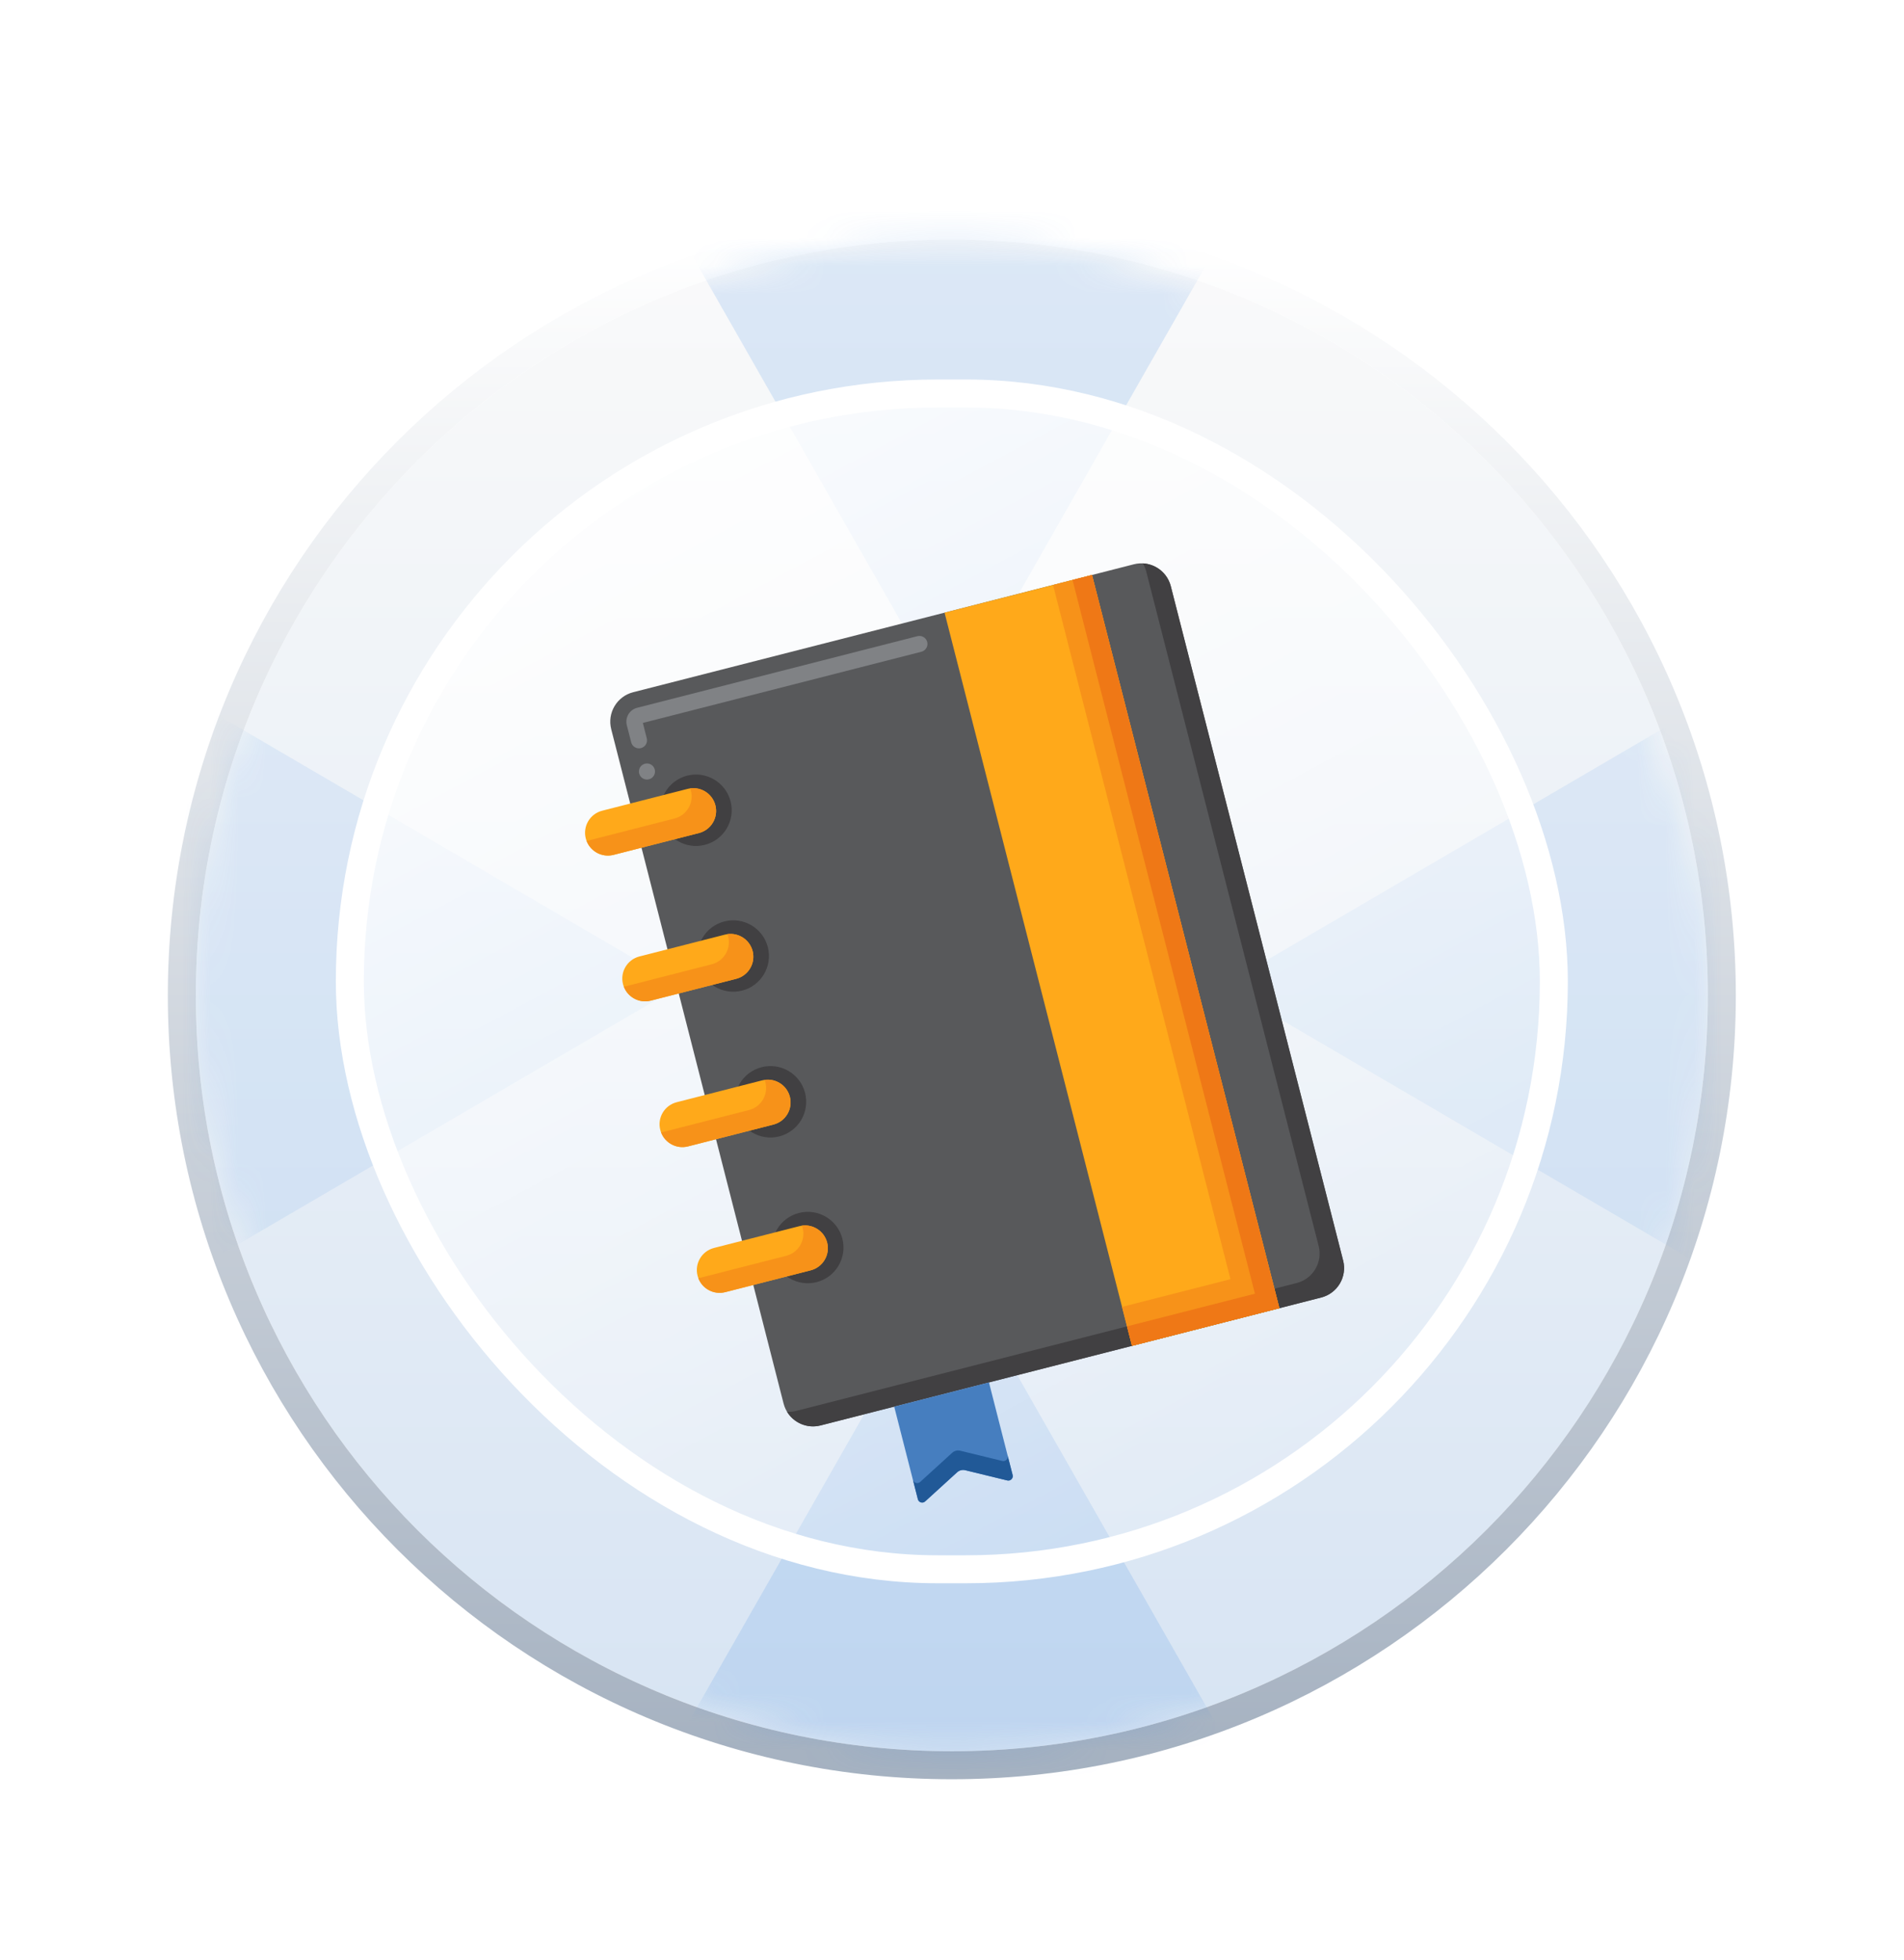 <svg width="68" height="70" viewBox="0 0 68 70" fill="none" xmlns="http://www.w3.org/2000/svg">
<g filter="url(#filter0_ii_1_1268)">
<path d="M6.994 35.556C6.994 50.468 19.082 62.556 33.994 62.556C48.906 62.556 60.994 50.468 60.994 35.556C60.994 20.644 48.906 8.556 33.994 8.556C19.082 8.556 6.994 20.644 6.994 35.556Z" fill="url(#paint0_linear_1_1268)"/>
</g>
<path d="M33.994 63.056C18.806 63.056 6.494 50.744 6.494 35.556C6.494 20.368 18.806 8.056 33.994 8.056C49.182 8.056 61.494 20.368 61.494 35.556C61.494 50.744 49.182 63.056 33.994 63.056Z" stroke="url(#paint1_linear_1_1268)"/>
<mask id="mask0_1_1268" style="mask-type:alpha" maskUnits="userSpaceOnUse" x="6" y="8" width="55" height="55">
<rect x="60.994" y="62.556" width="54" height="54" rx="27" transform="rotate(-180 60.994 62.556)" fill="url(#paint2_linear_1_1268)"/>
</mask>
<g mask="url(#mask0_1_1268)">
<path d="M33.994 45.022L48.331 70.171H19.658L33.994 45.022Z" fill="#3483DC" fill-opacity="0.15"/>
<path d="M33.994 25.398L19.658 0.248L48.33 0.248L33.994 25.398Z" fill="#3483DC" fill-opacity="0.15"/>
<path d="M24.305 35.21L-0.526 49.73L-0.526 20.69L24.305 35.21Z" fill="#3483DC" fill-opacity="0.1"/>
<path d="M43.682 35.21L68.513 20.69L68.513 49.73L43.682 35.21Z" fill="#3483DC" fill-opacity="0.1"/>
</g>
<rect x="55.494" y="56.056" width="43" height="42" rx="21" transform="rotate(-180 55.494 56.056)" fill="url(#paint3_linear_1_1268)" stroke="url(#paint4_linear_1_1268)"/>
<path fill-rule="evenodd" clip-rule="evenodd" d="M51.652 9.055C45.739 4.961 38.617 3.018 31.463 3.549L31.563 4.894C38.413 4.386 45.232 6.246 50.892 10.166C56.553 14.087 60.716 19.833 62.694 26.454C64.671 33.076 64.344 40.176 61.767 46.581C59.189 52.986 54.516 58.311 48.519 61.677C42.523 65.042 35.563 66.246 28.79 65.089C22.017 63.932 15.838 60.484 11.273 55.315C6.708 50.145 4.032 43.564 3.687 36.66C3.342 29.756 5.349 22.943 9.376 17.347L8.29 16.555C4.084 22.4 1.988 29.516 2.348 36.727C2.709 43.938 5.504 50.811 10.271 56.21C15.039 61.609 21.493 65.211 28.567 66.419C35.641 67.627 42.91 66.37 49.173 62.855C55.436 59.34 60.317 53.778 63.009 47.089C65.701 40.399 66.043 32.983 63.977 26.067C61.912 19.151 57.564 13.15 51.652 9.055Z" fill="white"/>
<path d="M32.847 4.093C32.901 4.814 32.354 5.442 31.626 5.496C30.897 5.55 30.264 5.009 30.21 4.289C30.157 3.568 30.704 2.94 31.432 2.886C32.16 2.832 32.794 3.372 32.847 4.093Z" fill="white"/>
<path d="M9.619 17.121C9.673 17.842 9.125 18.47 8.397 18.524C7.669 18.578 7.035 18.038 6.982 17.317C6.928 16.596 7.475 15.968 8.203 15.914C8.932 15.86 9.566 16.401 9.619 17.121Z" fill="white"/>
<g filter="url(#filter1_d_1_1268)">
<path d="M47.187 45.348L29.305 49.918C28.724 50.066 28.133 49.715 27.985 49.135L21.829 25.047C21.681 24.466 22.032 23.875 22.612 23.727L40.494 19.157C41.075 19.009 41.666 19.359 41.815 19.94L47.97 44.028C48.119 44.608 47.768 45.2 47.187 45.348Z" fill="#58595B"/>
<path d="M23.177 26.837C23.022 26.877 22.867 26.784 22.827 26.63C22.788 26.477 22.88 26.32 23.035 26.28C23.188 26.241 23.345 26.334 23.384 26.487C23.424 26.642 23.33 26.798 23.177 26.837ZM22.892 25.723C22.738 25.763 22.582 25.671 22.543 25.516L22.386 24.905C22.317 24.632 22.481 24.353 22.754 24.283L32.765 21.725C32.919 21.685 33.076 21.779 33.115 21.932C33.154 22.086 33.061 22.242 32.907 22.281L22.959 24.824L23.099 25.374C23.139 25.528 23.046 25.684 22.892 25.723Z" fill="#808285"/>
<path d="M40.814 19.124C40.869 19.214 40.912 19.314 40.939 19.422L47.095 43.509C47.243 44.09 46.893 44.681 46.312 44.83L28.43 49.4C28.322 49.427 28.214 49.437 28.109 49.432C28.351 49.828 28.831 50.039 29.304 49.918L47.186 45.348C47.767 45.2 48.117 44.608 47.969 44.028L41.813 19.94C41.692 19.467 41.278 19.146 40.814 19.124Z" fill="#414042"/>
<path d="M25.172 29.179C25.855 29.005 26.267 28.31 26.093 27.627C25.918 26.945 25.223 26.533 24.541 26.707C23.858 26.882 23.446 27.576 23.62 28.259C23.795 28.942 24.49 29.354 25.172 29.179Z" fill="#414042"/>
<path d="M26.503 34.386C27.185 34.212 27.597 33.517 27.423 32.834C27.248 32.151 26.553 31.74 25.871 31.914C25.188 32.088 24.776 32.783 24.951 33.466C25.125 34.148 25.82 34.56 26.503 34.386Z" fill="#414042"/>
<path d="M27.832 39.593C28.515 39.418 28.927 38.724 28.753 38.041C28.578 37.358 27.883 36.946 27.201 37.121C26.518 37.295 26.106 37.99 26.281 38.673C26.455 39.355 27.15 39.767 27.832 39.593Z" fill="#414042"/>
<path d="M29.165 44.799C29.847 44.625 30.259 43.93 30.085 43.248C29.91 42.565 29.215 42.153 28.533 42.328C27.85 42.502 27.438 43.197 27.613 43.879C27.787 44.562 28.482 44.974 29.165 44.799Z" fill="#414042"/>
<path d="M24.961 28.757L21.911 29.537C21.475 29.648 21.032 29.385 20.92 28.949C20.809 28.513 21.072 28.07 21.508 27.959L24.558 27.179C24.994 27.068 25.437 27.331 25.549 27.766C25.66 28.202 25.397 28.646 24.961 28.757Z" fill="#FFA91A"/>
<path d="M24.649 27.161C24.659 27.189 24.669 27.218 24.676 27.248C24.788 27.684 24.524 28.127 24.089 28.238L21.038 29.018C21.009 29.026 20.979 29.031 20.949 29.036C21.094 29.419 21.506 29.64 21.913 29.536L24.963 28.757C25.399 28.645 25.662 28.202 25.55 27.766C25.446 27.36 25.054 27.104 24.649 27.161Z" fill="#F79219"/>
<path d="M26.291 33.964L23.241 34.743C22.805 34.855 22.362 34.592 22.25 34.156C22.139 33.72 22.402 33.277 22.838 33.165L25.888 32.386C26.324 32.275 26.767 32.537 26.879 32.973C26.99 33.409 26.727 33.852 26.291 33.964Z" fill="#FFA91A"/>
<path d="M25.979 32.368C25.989 32.396 25.999 32.425 26.006 32.455C26.117 32.891 25.855 33.334 25.419 33.445L22.369 34.225C22.339 34.232 22.309 34.238 22.279 34.242C22.424 34.626 22.837 34.847 23.242 34.743L26.293 33.964C26.729 33.852 26.992 33.409 26.88 32.973C26.776 32.567 26.384 32.311 25.979 32.368Z" fill="#F79219"/>
<path d="M27.622 39.17L24.571 39.95C24.135 40.061 23.692 39.798 23.581 39.362C23.469 38.926 23.732 38.483 24.168 38.372L27.218 37.592C27.654 37.481 28.098 37.744 28.209 38.179C28.32 38.615 28.057 39.059 27.622 39.17Z" fill="#FFA91A"/>
<path d="M27.309 37.575C27.32 37.603 27.329 37.632 27.336 37.661C27.448 38.097 27.185 38.541 26.749 38.652L23.699 39.431C23.669 39.439 23.639 39.445 23.61 39.449C23.754 39.832 24.167 40.053 24.573 39.95L27.623 39.17C28.059 39.059 28.322 38.615 28.21 38.18C28.107 37.774 27.715 37.518 27.309 37.575Z" fill="#F79219"/>
<path d="M28.953 44.377L25.903 45.156C25.467 45.268 25.024 45.005 24.913 44.569C24.801 44.133 25.064 43.69 25.5 43.578L28.55 42.799C28.986 42.688 29.43 42.95 29.541 43.386C29.652 43.822 29.389 44.265 28.953 44.377Z" fill="#FFA91A"/>
<path d="M28.639 42.781C28.65 42.809 28.659 42.838 28.666 42.868C28.778 43.304 28.515 43.747 28.079 43.858L25.029 44.638C24.999 44.646 24.969 44.651 24.94 44.656C25.084 45.039 25.497 45.26 25.903 45.156L28.953 44.377C29.389 44.265 29.652 43.822 29.541 43.386C29.437 42.98 29.045 42.724 28.639 42.781Z" fill="#F79219"/>
<path d="M35.975 51.883L34.472 51.517C34.37 51.492 34.262 51.52 34.184 51.59L33.041 52.632C32.953 52.713 32.811 52.67 32.781 52.555L31.936 49.246L35.32 48.381L36.165 51.69C36.195 51.805 36.091 51.911 35.975 51.883Z" fill="#467EBF"/>
<path d="M35.797 51.187L34.295 50.821C34.192 50.796 34.084 50.823 34.007 50.894L32.864 51.936C32.775 52.017 32.633 51.974 32.604 51.858L32.782 52.555C32.811 52.67 32.953 52.713 33.041 52.632L34.184 51.59C34.262 51.52 34.37 51.492 34.472 51.517L35.975 51.883C36.091 51.911 36.195 51.805 36.166 51.69L35.988 50.994C36.017 51.109 35.913 51.215 35.797 51.187Z" fill="#215997"/>
<path d="M33.734 20.884L39 19.539L45.693 45.73L40.428 47.075L33.734 20.884Z" fill="#FFA91A"/>
<path d="M37.608 19.894L43.945 44.694L40.072 45.683L40.428 47.075L45.693 45.73L39 19.539L37.608 19.894Z" fill="#F79219"/>
<path d="M38.304 19.716L44.819 45.212L40.25 46.379L40.428 47.075L45.693 45.73L39 19.539L38.304 19.716Z" fill="#EF7816"/>
</g>
<defs>
<filter id="filter0_ii_1_1268" x="5.994" y="7.556" width="56" height="56" filterUnits="userSpaceOnUse" color-interpolation-filters="sRGB">
<feFlood flood-opacity="0" result="BackgroundImageFix"/>
<feBlend mode="normal" in="SourceGraphic" in2="BackgroundImageFix" result="shape"/>
<feColorMatrix in="SourceAlpha" type="matrix" values="0 0 0 0 0 0 0 0 0 0 0 0 0 0 0 0 0 0 127 0" result="hardAlpha"/>
<feOffset dy="-3"/>
<feComposite in2="hardAlpha" operator="arithmetic" k2="-1" k3="1"/>
<feColorMatrix type="matrix" values="0 0 0 0 0.22 0 0 0 0 0.486 0 0 0 0 0.788 0 0 0 0.28 0"/>
<feBlend mode="normal" in2="shape" result="effect1_innerShadow_1_1268"/>
<feColorMatrix in="SourceAlpha" type="matrix" values="0 0 0 0 0 0 0 0 0 0 0 0 0 0 0 0 0 0 127 0" result="hardAlpha"/>
<feOffset dy="3"/>
<feComposite in2="hardAlpha" operator="arithmetic" k2="-1" k3="1"/>
<feColorMatrix type="matrix" values="0 0 0 0 1 0 0 0 0 1 0 0 0 0 1 0 0 0 1 0"/>
<feBlend mode="normal" in2="effect1_innerShadow_1_1268" result="effect2_innerShadow_1_1268"/>
</filter>
<filter id="filter1_d_1_1268" x="20.895" y="19.123" width="27.109" height="34.551" filterUnits="userSpaceOnUse" color-interpolation-filters="sRGB">
<feFlood flood-opacity="0" result="BackgroundImageFix"/>
<feColorMatrix in="SourceAlpha" type="matrix" values="0 0 0 0 0 0 0 0 0 0 0 0 0 0 0 0 0 0 127 0" result="hardAlpha"/>
<feOffset dy="1"/>
<feComposite in2="hardAlpha" operator="out"/>
<feColorMatrix type="matrix" values="0 0 0 0 0.13 0 0 0 0 0.348 0 0 0 0 0.6 0 0 0 0.4 0"/>
<feBlend mode="normal" in2="BackgroundImageFix" result="effect1_dropShadow_1_1268"/>
<feBlend mode="normal" in="SourceGraphic" in2="effect1_dropShadow_1_1268" result="shape"/>
</filter>
<linearGradient id="paint0_linear_1_1268" x1="33.994" y1="8.556" x2="33.994" y2="62.556" gradientUnits="userSpaceOnUse">
<stop stop-color="#FAFAFA"/>
<stop offset="1" stop-color="#D7E4F3"/>
</linearGradient>
<linearGradient id="paint1_linear_1_1268" x1="33.994" y1="62.556" x2="33.994" y2="8.556" gradientUnits="userSpaceOnUse">
<stop stop-color="#A6B2C1"/>
<stop offset="1" stop-color="white"/>
</linearGradient>
<linearGradient id="paint2_linear_1_1268" x1="87.994" y1="116.556" x2="87.994" y2="62.556" gradientUnits="userSpaceOnUse">
<stop/>
<stop offset="1"/>
</linearGradient>
<linearGradient id="paint3_linear_1_1268" x1="97.899" y1="100.596" x2="69.573" y2="47.721" gradientUnits="userSpaceOnUse">
<stop stop-color="white"/>
<stop offset="1" stop-color="white" stop-opacity="0"/>
</linearGradient>
<linearGradient id="paint4_linear_1_1268" x1="62.978" y1="59.33" x2="87.181" y2="97.282" gradientUnits="userSpaceOnUse">
<stop stop-color="white"/>
<stop offset="1" stop-color="white"/>
</linearGradient>
</defs>
</svg>
